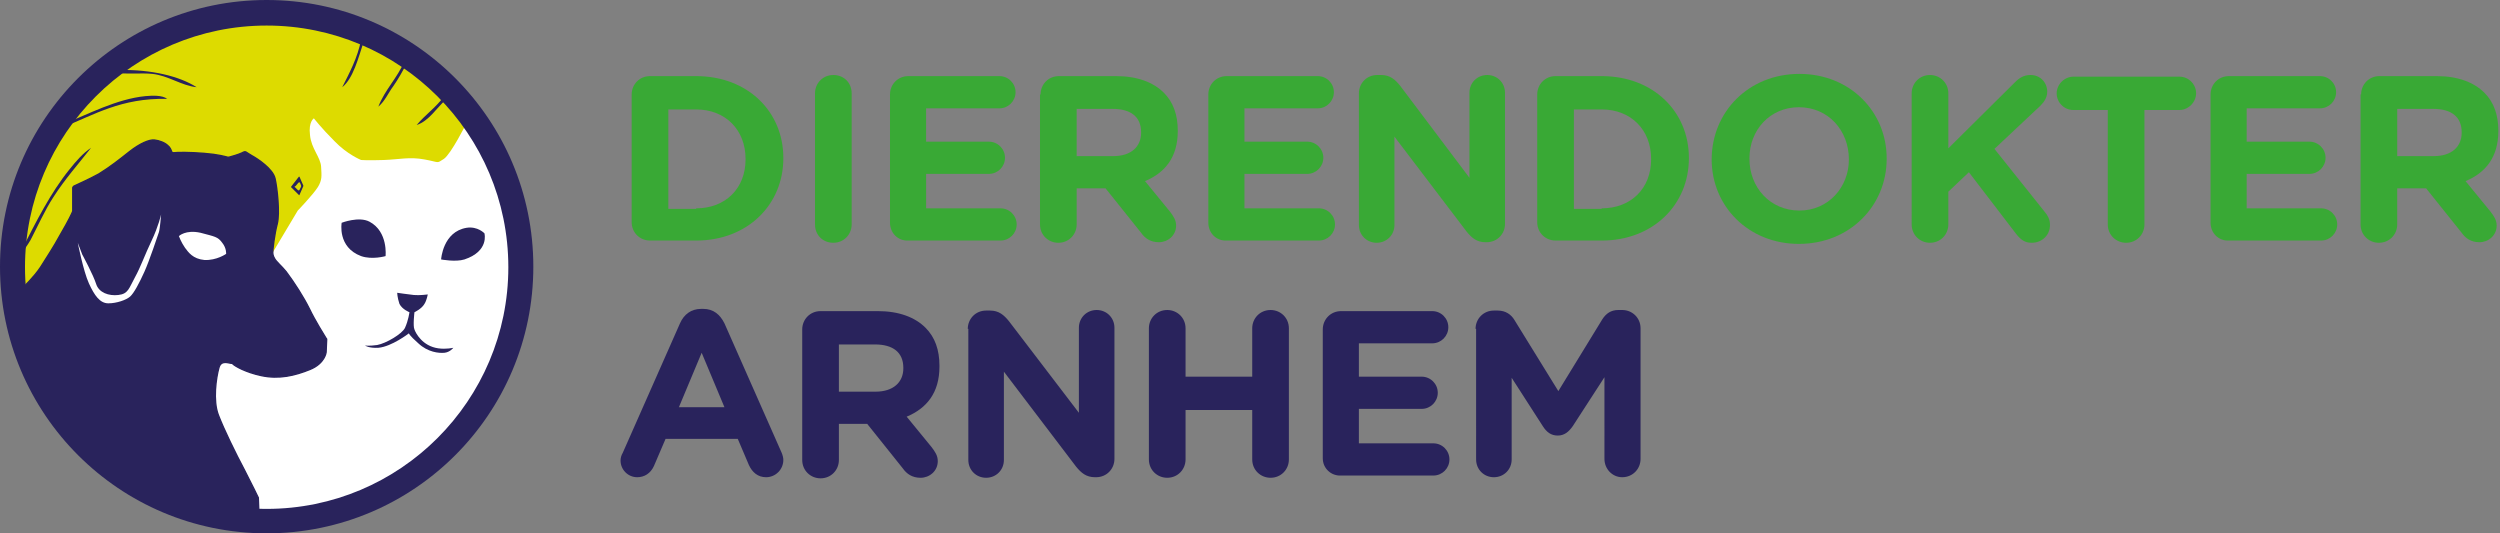 <?xml version="1.0" encoding="utf-8"?>
<!-- Generator: Adobe Illustrator 25.4.1, SVG Export Plug-In . SVG Version: 6.00 Build 0)  -->
<svg version="1.1" xmlns="http://www.w3.org/2000/svg" xmlns:xlink="http://www.w3.org/1999/xlink" x="0px" y="0px"
	 viewBox="0 0 450 96" style="enable-background:new 0 0 450 96;" xml:space="preserve">
<rect x="0" y="0" width="450" height="96" fill="#808080" stroke="none"/>
<style type="text/css">
	.st0{fill:none;}
	.st1{fill:#FFFFFF;}
	.st2{fill:#DDDB00;stroke:#29235C;stroke-width:0.756;}
	.st3{fill:#29235C;stroke:#29235C;stroke-width:0.247;}
	.st4{fill:#29235C;}
	.st5{fill:#39A935;}
</style>
<g id="Layer_1">
</g>
<g id="Laag_1">
	<g>
		<g>
			<g>
				<circle class="st4" cx="48" cy="48" r="48"/>
				<g>
					<circle class="st2" cx="48" cy="48.1" r="44.6"/>
					<g>
						<g>
							<path class="st1" d="M90.9,37c-2-9.2-7-14.7-7-14.7s-2.7,5.4-4,6.3c-1.4,0.9-0.7,0.6-3.5,0.1c-2.7-0.5-4.5,0-7.3,0.1
								c-2.9,0.1-4.1,0-4.1,0s-2.5-1-4.8-3.4c-2.4-2.4-3.7-4.1-3.7-4.1s-1,0.6-0.7,3c0.2,2.4,1.9,4,2,5.7c0.1,1.7,0.2,2.4-0.6,3.7
								c-0.9,1.4-3.6,4.2-3.6,4.2L49,45.6l-0.8,1.1c0.1,0.6,0.5,1.3,1.3,2.4c1.5,2,3.1,4.5,4.2,6.7c1.1,2.2,3.1,5.3,3.1,5.3
								l-0.1,2.4c0,0-0.1,2-2.9,3.1c-2.7,1.1-5.6,0.4-8.8-0.3c-3.2-0.7-5-1.8-5-1.8s-2.1,0-2.6,1.8c-0.5,1.7-1.1,5.8-0.1,8.5
								c1,2.6,3.1,7,4.7,9.9c1.6,3,2.5,5,2.5,5l0.1,2.7c2.8,0.2,6.5,0.4,9.7-0.1c6-0.9,11.2-2.9,17.4-6.6C77.6,82,80,80,83,75.4
								c3-4.6,7.3-12.6,8.5-17.6C92.5,52.7,92.9,46.2,90.9,37z"/>
							<path class="st3" d="M44,84.6c-1.6-3-3.7-7.3-4.7-9.9c-1-2.6-0.4-6.7,0.1-8.5c0.4-1.5,1.8-0.8,2.3-0.8c0.1,0,0.2,0,0.2,0.1
								c0.4,0.4,2.3,1.5,5.1,2.1c3.2,0.7,6.1,0,8.8-1.1c2.7-1.1,2.9-3.1,2.9-3.1l0.1-2.3c0-0.1,0-0.1-0.1-0.2c-0.3-0.5-2-3.2-3-5.3
								c-1.1-2.2-2.7-4.7-4.2-6.7c-0.8-1-1.8-1.8-2.1-2.4c-0.3-0.5-0.3-0.9-0.3-1.1c0-0.5,0.3-3.2,0.8-5.1c0.5-1.9,0-6.5-0.4-8.2
								c-0.4-1.7-3.1-3.5-4.2-4.1c-1.1-0.6-1-0.9-1.7-0.5c-0.6,0.3-2,0.7-2.4,0.8c-0.1,0-0.1,0-0.2,0c-0.4-0.1-1.7-0.5-4.3-0.7
								c-2.5-0.2-4.7-0.2-5.5-0.1c-0.1,0-0.3-0.1-0.3-0.2c-0.1-0.3-0.3-0.8-0.7-1.1c-0.5-0.5-1.5-0.9-2.4-1
								c-0.9-0.1-2.6,0.6-4.5,2.1c-1.9,1.5-3.4,2.7-5.5,4c-1.8,1-3.9,1.9-4.5,2.2c-0.1,0.1-0.2,0.2-0.2,0.3v4.1c0,0,0,0.1,0,0.1
								c-0.1,0.3-0.7,1.6-2.1,4c-1.6,2.9-2.4,4-3.7,6.1c-1.2,1.8-3,3.5-3.5,4c-0.1,0.1-0.1,0.2-0.1,0.3c0.2,1.8,2.6,17.9,15.8,29.8
								c8.3,7.6,24.2,10,26.7,10.4c0.2,0,0.4-0.1,0.4-0.3l0,0l-0.1-2.6c0,0,0-0.1,0-0.1C46.3,89.2,45.4,87.3,44,84.6z"/>
						</g>
						<path class="st1" d="M14,43.7c0,0,1,5.1,2,7.3c1,2.2,2,3.6,3.5,3.6c1.5,0,3.2-0.6,3.9-1.2c0.7-0.6,1.7-2.5,2.6-4.5
							c0.9-2,2.4-6.5,2.6-7.1c0.2-0.6,0.4-3.2,0.4-3.2s-0.5,2.2-1.7,4.7c-1.2,2.5-2,4.8-3,6.6c-1.1,2-1.2,3-3,3.2
							c-1.7,0.2-3.5-0.4-4-2c-0.5-1.6-2.5-5.3-2.5-5.3L14,43.7z"/>
						<path class="st1" d="M32.2,42.5c0,0,1.2-1.2,3.9-0.6c2.6,0.7,3.1,0.7,3.9,1.8c0.8,1,0.7,2,0.7,2s-1.7,1.2-3.9,1.1
							c-2.1-0.2-2.9-1.4-3.5-2.2C32.6,43.6,32.2,42.5,32.2,42.5z"/>
						<path class="st4" d="M53.8,35.1l-1.4-1.4c0,0,0-0.1,0-0.1l1.4-1.8c0,0,0.1,0,0.1,0l0.7,1.6c0,0,0,0.1,0,0.1l-0.7,1.6
							C53.9,35.1,53.8,35.2,53.8,35.1z M53.1,33.7l0.5,0.5c0.1,0.1,0.2,0.1,0.3,0l0.3-0.6c0-0.1,0-0.1,0-0.2l-0.2-0.5
							c0-0.1-0.2-0.1-0.3,0l-0.5,0.6C53,33.5,53,33.7,53.1,33.7z"/>
						<path class="st4" d="M3.9,46c0-0.1,0.1-0.2,0.1-0.3c0.3-0.8,1-1.6,1.5-2.5c1.3-2.5,2.6-5.4,4.1-7.7c2.1-3.3,4.7-6.2,6.8-8.9
							c-1.5,1-2.7,2.4-3.9,3.9c-3.4,4.2-6,9.4-8.6,14.5"/>
						<path class="st4" d="M11.1,23c5.8-2.3,10.7-5.4,19-5.2c-0.9-0.7-2.7-0.6-3.9-0.5c-5.2,0.5-10.4,3.3-14.7,5"/>
						<path class="st4" d="M20.6,13.1c2.5,0.3,4.8,0,6.8,0.2c2.9,0.3,5.2,2.1,8,2.4c-3.1-2-8.2-3.2-13.8-3.1c0-0.2,0-0.3,0.1-0.4"/>
						<path class="st4" d="M64.7,7c0.1,0,0.2,0.1,0.3,0.1c-0.6,3.3-2.2,6.2-3.4,8.6c2-1.6,2.9-5.3,3.9-8.3"/>
						<path class="st4" d="M72.8,11c-1.3,3.1-3.5,5.1-4.7,8.2c1.2-1,1.8-2.5,2.7-3.7c0.9-1.3,1.7-2.7,2.4-4.1"/>
						<path class="st4" d="M79.8,17.5c-1.4,1.9-3.3,3.2-4.8,5c2.2-0.7,3.6-3.1,5.3-4.6"/>
					</g>
					<path class="st4" d="M48,93.7c-25.1,0-45.6-20.5-45.6-45.6C2.4,23,22.9,2.5,48,2.5c25.1,0,45.6,20.5,45.6,45.6
						C93.6,73.3,73.2,93.7,48,93.7z M48,4.6C24,4.6,4.5,24.1,4.5,48.1c0,24,19.5,43.5,43.5,43.5c24,0,43.5-19.5,43.5-43.5
						C91.5,24.1,72,4.6,48,4.6z"/>
					<path class="st4" d="M69.4,46.1c0,0,0.5-4.4-2.9-6.2c-1.9-1-5,0.2-5,0.2s-0.8,4.4,3.5,6C67,46.8,69.4,46.1,69.4,46.1z"/>
					<path class="st4" d="M79.4,46.7c0,0,0.3-5,4.6-5.7c2-0.3,3.2,1,3.2,1s0.9,3.2-3.6,4.7C82,47.2,79.4,46.7,79.4,46.7z"/>
					<path class="st4" d="M71.5,52.7c0,0,2,0.3,3,0.4s2.5-0.1,2.5-0.1s-0.2,1.1-0.6,1.7c-0.5,0.9-1.8,1.5-1.8,1.5s-0.3,2.5,0,3.1
						c0.2,0.6,1.4,3,4.3,3.4c1.4,0.2,2.7-0.1,2.7-0.1s-0.6,0.8-1.6,0.9c-1,0.1-3-0.1-4.7-1.7c-1.7-1.5-1.7-1.8-1.7-1.8
						s-3.1,2.4-5.5,2.6c-1.7,0.1-2.4-0.4-2.4-0.4s0.8,0.1,2.2-0.1c1.6-0.3,4.5-2,5-3.1c0.6-1.3,0.8-2.8,0.8-2.8s-1.3-0.5-1.8-1.5
						C71.5,53.5,71.5,52.7,71.5,52.7z"/>
				</g>
			</g>
			<g>
				<g>
					<path class="st5" d="M113.7,17c0-1.8,1.4-3.3,3.3-3.3h8.3c9.3,0,15.7,6.4,15.7,14.7v0.1c0,8.3-6.4,14.8-15.7,14.8H117
						c-1.8,0-3.3-1.4-3.3-3.3V17z M125.3,37.5c5.3,0,8.9-3.6,8.9-8.8v-0.1c0-5.2-3.6-8.9-8.9-8.9h-5v17.9H125.3z"/>
					<path class="st5" d="M146.7,16.8c0-1.8,1.4-3.3,3.3-3.3s3.3,1.4,3.3,3.3v23.6c0,1.8-1.4,3.3-3.3,3.3s-3.3-1.4-3.3-3.3V16.8z"/>
					<path class="st5" d="M160.2,40.1V17c0-1.8,1.4-3.3,3.3-3.3h16.4c1.6,0,2.9,1.3,2.9,2.9s-1.3,2.9-2.9,2.9h-13.2v6H178
						c1.6,0,2.9,1.3,2.9,2.9c0,1.6-1.3,2.9-2.9,2.9h-11.3v6.2h13.4c1.6,0,2.9,1.3,2.9,2.9s-1.3,2.9-2.9,2.9h-16.6
						C161.6,43.4,160.2,41.9,160.2,40.1z"/>
					<path class="st5" d="M187.3,17c0-1.8,1.4-3.3,3.3-3.3h10.3c3.8,0,6.7,1.1,8.6,3c1.7,1.7,2.5,4,2.5,6.8v0.1c0,4.7-2.3,7.5-5.9,9
						l4.5,5.5c0.6,0.8,1.1,1.5,1.1,2.5c0,1.8-1.5,3-3.1,3c-1.5,0-2.5-0.7-3.2-1.7l-6.4-8h-5.2v6.5c0,1.8-1.4,3.3-3.3,3.3
						c-1.8,0-3.3-1.4-3.3-3.3V17z M200.4,28.1c3.2,0,5-1.7,5-4.2v-0.1c0-2.8-1.9-4.2-5.1-4.2h-6.5v8.5H200.4z"/>
					<path class="st5" d="M217.5,40.1V17c0-1.8,1.4-3.3,3.3-3.3h16.4c1.6,0,2.9,1.3,2.9,2.9s-1.3,2.9-2.9,2.9h-13.2v6h11.3
						c1.6,0,2.9,1.3,2.9,2.9c0,1.6-1.3,2.9-2.9,2.9h-11.3v6.2h13.4c1.6,0,2.9,1.3,2.9,2.9s-1.3,2.9-2.9,2.9h-16.6
						C218.9,43.4,217.5,41.9,217.5,40.1z"/>
					<path class="st5" d="M244.6,16.8c0-1.8,1.4-3.3,3.3-3.3h0.7c1.6,0,2.5,0.8,3.4,1.9L264.5,32V16.7c0-1.8,1.4-3.2,3.2-3.2
						s3.2,1.4,3.2,3.2v23.6c0,1.8-1.4,3.3-3.3,3.3h-0.2c-1.6,0-2.5-0.8-3.4-1.9l-13-17.1v15.9c0,1.8-1.4,3.2-3.2,3.2
						c-1.8,0-3.2-1.4-3.2-3.2V16.8z"/>
					<path class="st5" d="M276.7,17c0-1.8,1.4-3.3,3.3-3.3h8.3c9.3,0,15.7,6.4,15.7,14.7v0.1c0,8.3-6.4,14.8-15.7,14.8H280
						c-1.8,0-3.3-1.4-3.3-3.3V17z M288.3,37.5c5.3,0,8.9-3.6,8.9-8.8v-0.1c0-5.2-3.6-8.9-8.9-8.9h-5v17.9H288.3z"/>
					<path class="st5" d="M308.1,28.7L308.1,28.7c0-8.5,6.6-15.4,15.8-15.4c9.1,0,15.7,6.8,15.7,15.2v0.1c0,8.4-6.6,15.3-15.8,15.3
						C314.7,43.9,308.1,37.1,308.1,28.7z M332.8,28.7L332.8,28.7c0-5.2-3.7-9.4-9-9.4c-5.2,0-8.9,4.1-8.9,9.2v0.1
						c0,5.1,3.7,9.3,9,9.3C329.1,37.9,332.8,33.7,332.8,28.7z"/>
					<path class="st5" d="M344.1,16.8c0-1.8,1.4-3.3,3.3-3.3c1.8,0,3.3,1.4,3.3,3.3v9.9l12-11.9c0.8-0.8,1.6-1.3,2.8-1.3
						c1.8,0,3,1.4,3,3c0,1-0.5,1.8-1.2,2.5l-8.3,7.8l9.1,11.4c0.5,0.6,0.9,1.3,0.9,2.3c0,1.8-1.4,3.2-3.3,3.2c-1.3,0-2-0.6-2.8-1.6
						L354.4,31l-3.7,3.5v5.9c0,1.8-1.4,3.3-3.3,3.3c-1.8,0-3.3-1.4-3.3-3.3V16.8z"/>
					<path class="st5" d="M379.5,19.8h-6.3c-1.7,0-3-1.4-3-3s1.4-3,3-3h19.1c1.7,0,3,1.4,3,3s-1.4,3-3,3H386v20.6
						c0,1.8-1.4,3.3-3.3,3.3c-1.8,0-3.3-1.4-3.3-3.3V19.8z"/>
					<path class="st5" d="M397.9,40.1V17c0-1.8,1.4-3.3,3.3-3.3h16.4c1.6,0,2.9,1.3,2.9,2.9s-1.3,2.9-2.9,2.9h-13.2v6h11.3
						c1.6,0,2.9,1.3,2.9,2.9c0,1.6-1.3,2.9-2.9,2.9h-11.3v6.2h13.4c1.6,0,2.9,1.3,2.9,2.9s-1.3,2.9-2.9,2.9h-16.6
						C399.3,43.4,397.9,41.9,397.9,40.1z"/>
					<path class="st5" d="M425,17c0-1.8,1.4-3.3,3.3-3.3h10.3c3.8,0,6.7,1.1,8.6,3c1.7,1.7,2.5,4,2.5,6.8v0.1c0,4.7-2.3,7.5-5.9,9
						l4.5,5.5c0.6,0.8,1.1,1.5,1.1,2.5c0,1.8-1.5,3-3.1,3c-1.5,0-2.5-0.7-3.2-1.7l-6.4-8h-5.2v6.5c0,1.8-1.4,3.3-3.3,3.3
						c-1.8,0-3.3-1.4-3.3-3.3V17z M438.1,28.1c3.2,0,5-1.7,5-4.2v-0.1c0-2.8-1.9-4.2-5.1-4.2h-6.5v8.5H438.1z"/>
				</g>
				<g>
					<path class="st4" d="M112.1,81.5l10.3-23.3c0.7-1.6,2-2.6,3.8-2.6h0.4c1.8,0,3,1,3.8,2.6l10.3,23.3c0.2,0.5,0.3,0.9,0.3,1.3
						c0,1.7-1.4,3.1-3.1,3.1c-1.5,0-2.5-0.9-3.1-2.2l-2-4.7h-13l-2.1,4.9c-0.6,1.3-1.7,2-3,2c-1.7,0-3-1.4-3-3
						C111.7,82.5,111.8,82,112.1,81.5z M130.4,73.3l-4.1-9.8l-4.1,9.8H130.4z"/>
					<path class="st4" d="M144.4,59.3c0-1.8,1.4-3.3,3.3-3.3H158c3.8,0,6.7,1.1,8.6,3c1.7,1.7,2.5,4,2.5,6.8V66c0,4.7-2.3,7.5-5.9,9
						l4.5,5.5c0.6,0.8,1.1,1.5,1.1,2.5c0,1.8-1.5,3-3.1,3c-1.5,0-2.5-0.7-3.2-1.7l-6.4-8H151v6.5c0,1.8-1.4,3.3-3.3,3.3
						c-1.8,0-3.3-1.4-3.3-3.3V59.3z M157.6,70.5c3.2,0,5-1.7,5-4.2v-0.1c0-2.8-1.9-4.2-5.1-4.2H151v8.5H157.6z"/>
					<path class="st4" d="M174.2,59.2c0-1.8,1.4-3.3,3.3-3.3h0.7c1.6,0,2.5,0.8,3.4,1.9l12.6,16.5V59c0-1.8,1.4-3.2,3.2-3.2
						c1.8,0,3.2,1.4,3.2,3.2v23.6c0,1.8-1.4,3.3-3.3,3.3h-0.2c-1.6,0-2.5-0.8-3.4-1.9l-13-17.1v15.9c0,1.8-1.4,3.2-3.2,3.2
						c-1.8,0-3.2-1.4-3.2-3.2V59.2z"/>
					<path class="st4" d="M206.8,59.1c0-1.8,1.4-3.3,3.3-3.3c1.8,0,3.3,1.4,3.3,3.3v8.7h12v-8.7c0-1.8,1.4-3.3,3.3-3.3
						c1.8,0,3.3,1.4,3.3,3.3v23.6c0,1.8-1.4,3.3-3.3,3.3c-1.8,0-3.3-1.4-3.3-3.3v-8.9h-12v8.9c0,1.8-1.4,3.3-3.3,3.3
						c-1.8,0-3.3-1.4-3.3-3.3V59.1z"/>
					<path class="st4" d="M238.1,82.5V59.3c0-1.8,1.4-3.3,3.3-3.3h16.4c1.6,0,2.9,1.3,2.9,2.9s-1.3,2.9-2.9,2.9h-13.2v6h11.3
						c1.6,0,2.9,1.3,2.9,2.9c0,1.6-1.3,2.9-2.9,2.9h-11.3v6.2H258c1.6,0,2.9,1.3,2.9,2.9c0,1.6-1.3,2.9-2.9,2.9h-16.6
						C239.6,85.7,238.1,84.3,238.1,82.5z"/>
					<path class="st4" d="M265.6,59.2c0-1.8,1.4-3.3,3.3-3.3h0.7c1.4,0,2.4,0.7,3,1.7l7.9,12.8l7.9-12.9c0.7-1.1,1.6-1.7,2.9-1.7
						h0.7c1.8,0,3.3,1.4,3.3,3.3v23.5c0,1.8-1.4,3.3-3.3,3.3c-1.8,0-3.2-1.5-3.2-3.3V67.9l-5.7,8.8c-0.7,1-1.5,1.7-2.7,1.7
						c-1.2,0-2-0.6-2.7-1.7l-5.6-8.7v14.7c0,1.8-1.4,3.2-3.2,3.2c-1.8,0-3.2-1.4-3.2-3.2V59.2z"/>
				</g>
			</g>
		</g>
		<rect class="st0" width="450" height="96"/>
	</g>
</g>
</svg>
